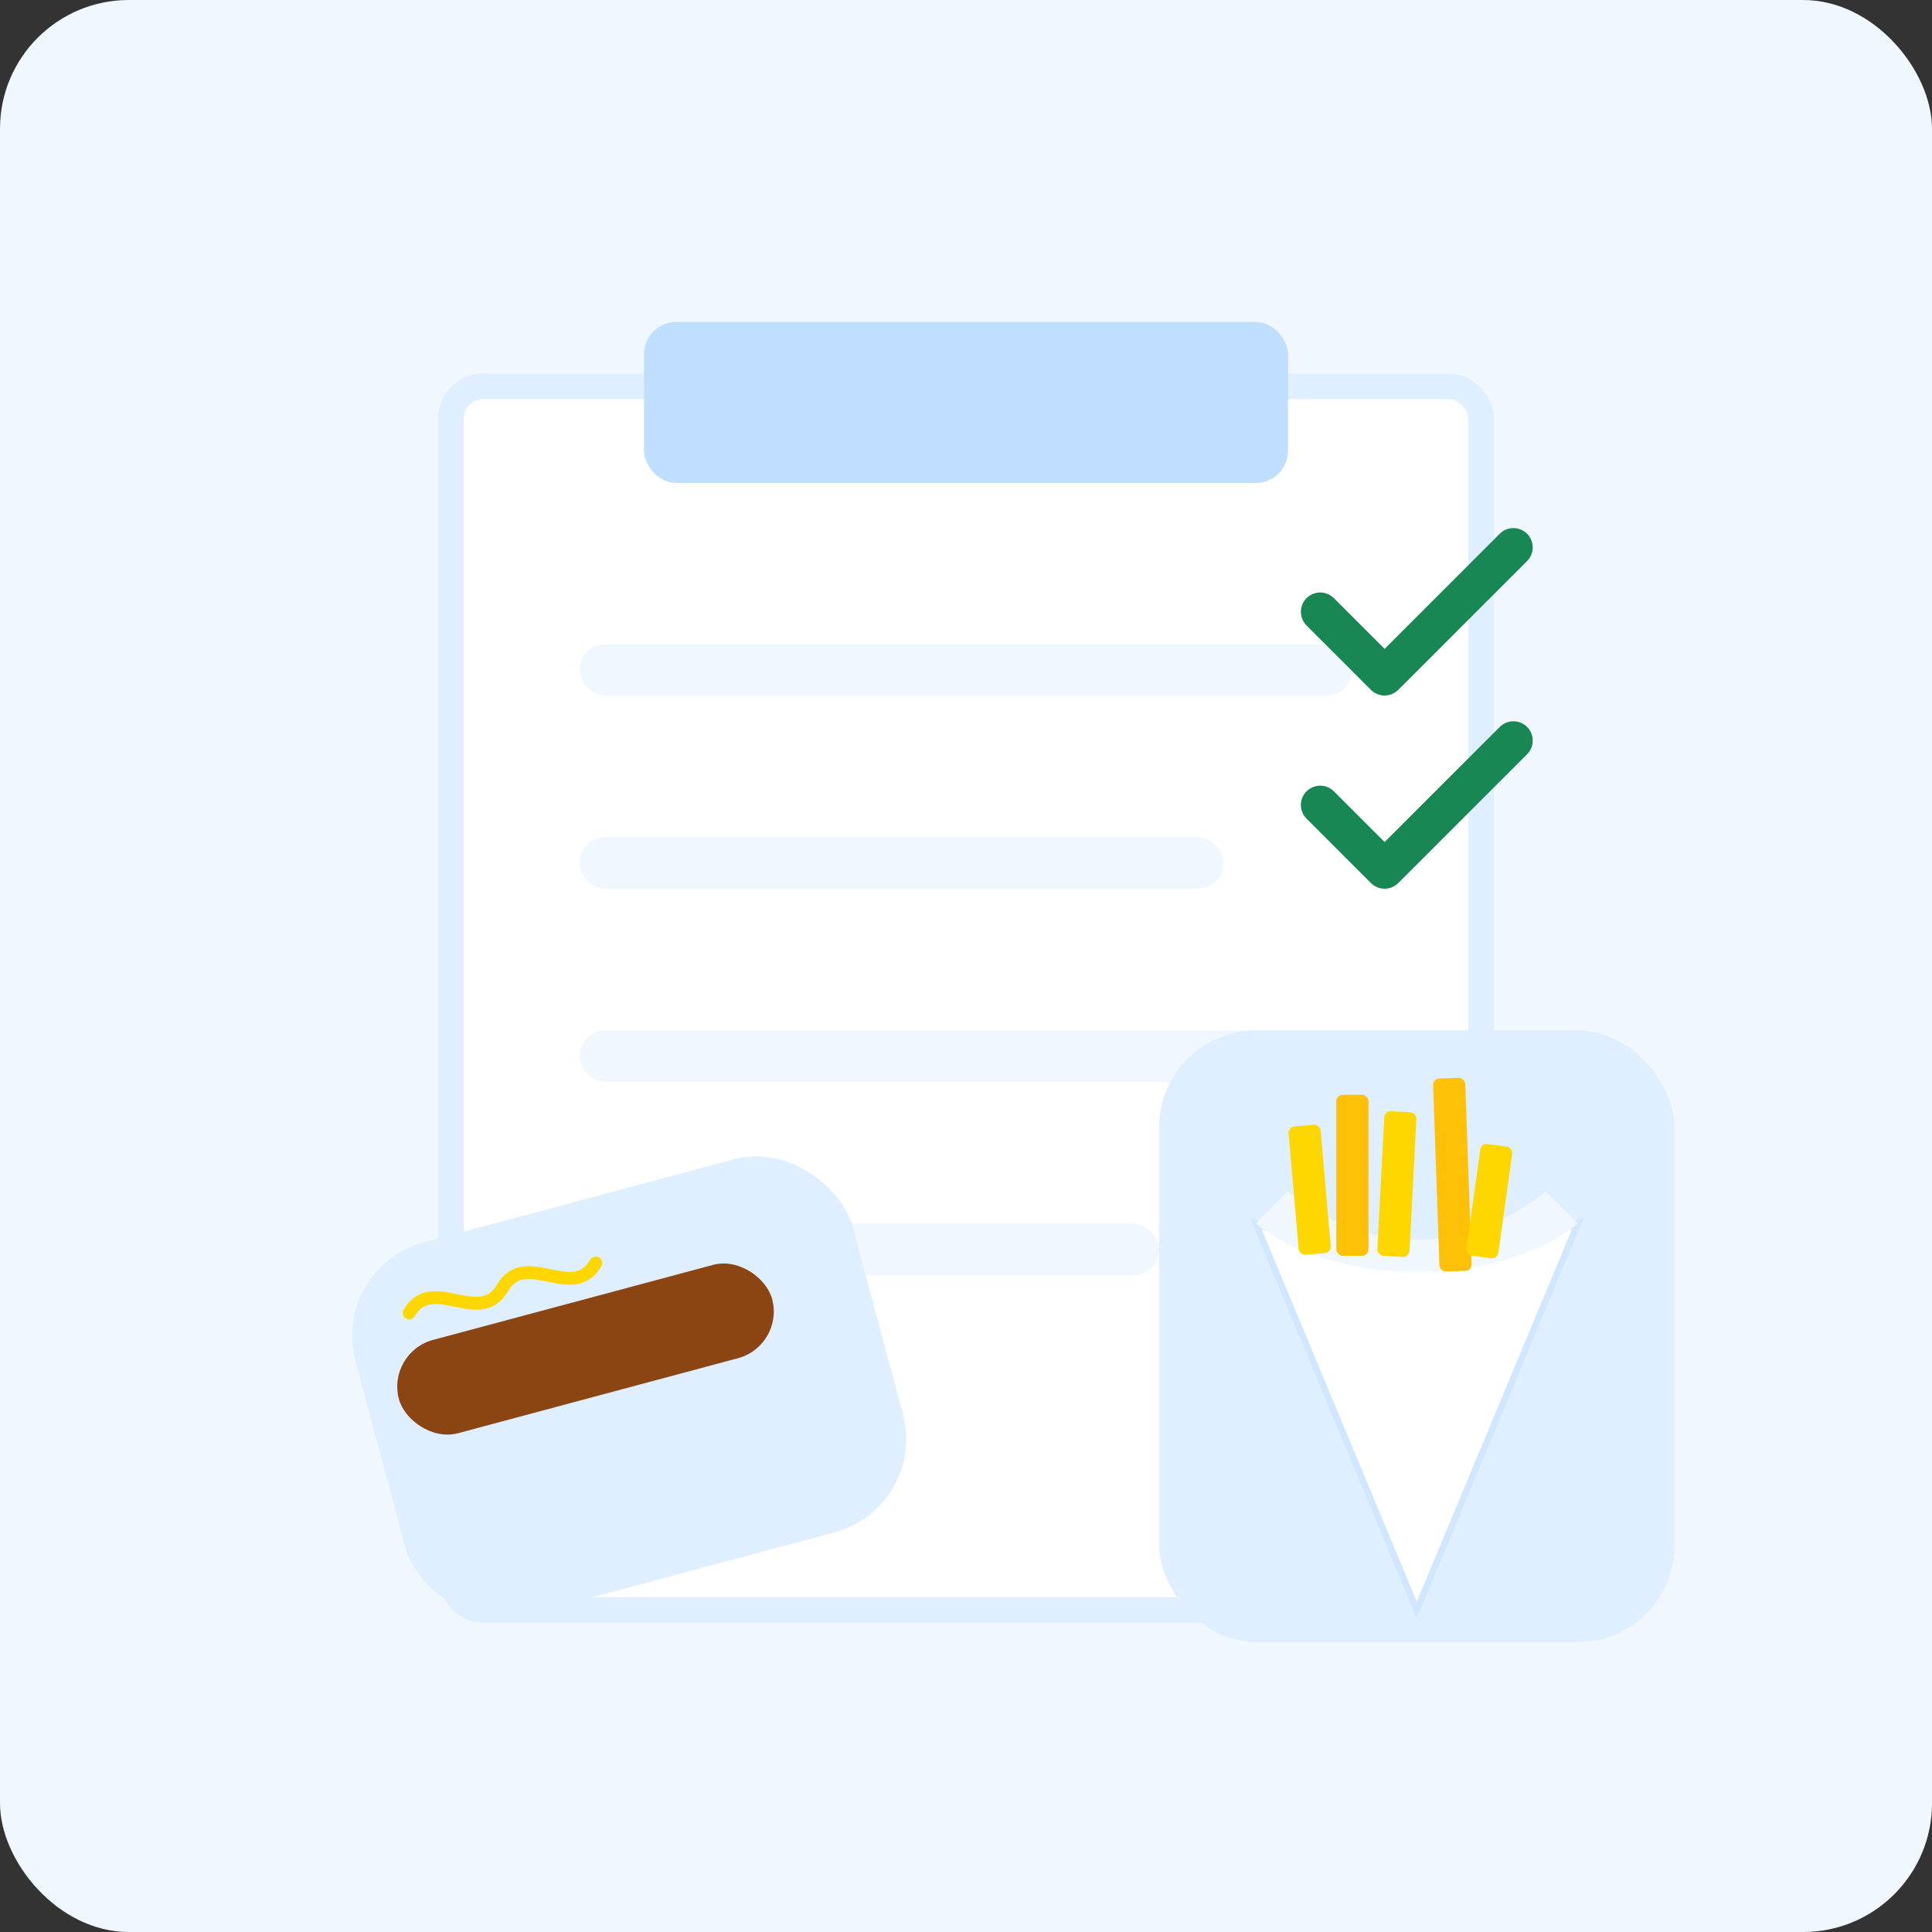 <svg width="300" height="300" viewBox="0 0 300 300" fill="none" xmlns="http://www.w3.org/2000/svg">
  <rect x="0" y="0" width="300" height="300" fill="#333333" stroke="none"/>
  <rect width="300" height="300" rx="20" fill="#f0f7ff"/>

  <!-- Step 4: List / Order representation -->
  <!-- Clipboard/Paper -->
  <rect x="70" y="60" width="160" height="190" rx="5" fill="white" stroke="#e0efff" stroke-width="4"/>
  <rect x="100" y="50" width="100" height="25" rx="5" fill="#c0deff"/>

  <!-- List Items -->
  <rect x="90" y="100" width="120" height="8" rx="4" fill="#f0f7ff"/>
  <rect x="90" y="130" width="100" height="8" rx="4" fill="#f0f7ff"/>
  <rect x="90" y="160" width="110" height="8" rx="4" fill="#f0f7ff"/>
  <rect x="90" y="190" width="90" height="8" rx="4" fill="#f0f7ff"/>

  <!-- Checkmarks -->
  <path d="M205 95L215 105L235 85" stroke="#198754" stroke-width="6" stroke-linecap="round" stroke-linejoin="round"/>
  <path d="M205 125L215 135L235 115" stroke="#198754" stroke-width="6" stroke-linecap="round" stroke-linejoin="round"/>

  <!-- Floating Snack Miniatures with backgrounds -->
  <!-- Mini Fries (Pointy Bag) -->
  <g transform="translate(145, 120) scale(0.5)">
    <rect x="70" y="80" width="160" height="190" rx="30" fill="#e0efff"/>
    <path d="M100 140L150 260L200 140C200 140 150 160 100 140Z" fill="white" stroke="#d0e7ff" stroke-width="2"/>
    <path d="M100 140C125 160 175 160 200 140L190 130C165 150 135 150 110 130L100 140Z" fill="#f0f7ff"/>
    <rect x="110" y="110" width="10" height="40" rx="2" fill="#FFD700" transform="rotate(-5 110 110)"/>
    <rect x="125" y="100" width="10" height="50" rx="2" fill="#FFC107"/>
    <rect x="140" y="105" width="10" height="45" rx="2" fill="#FFD700" transform="rotate(3 140 105)"/>
    <rect x="155" y="95" width="10" height="60" rx="2" fill="#FFC107" transform="rotate(-2 155 95)"/>
    <rect x="170" y="115" width="10" height="35" rx="2" fill="#FFD700" transform="rotate(8 170 115)"/>
  </g>
  <!-- Mini Frikandel -->
  <rect x="55" y="195" width="80" height="60" rx="15" fill="#e0efff" transform="rotate(-15 60 210)"/>
  <rect x="60" y="210" width="60" height="15" rx="7.5" fill="#8B4513" transform="rotate(-15 60 210)"/>
  <path d="M65 205C70 200 75 210 80 205C85 200 90 210 95 205" stroke="#FFD700" stroke-width="2" stroke-linecap="round" fill="none" transform="rotate(-15 60 210)"/>

</svg>
